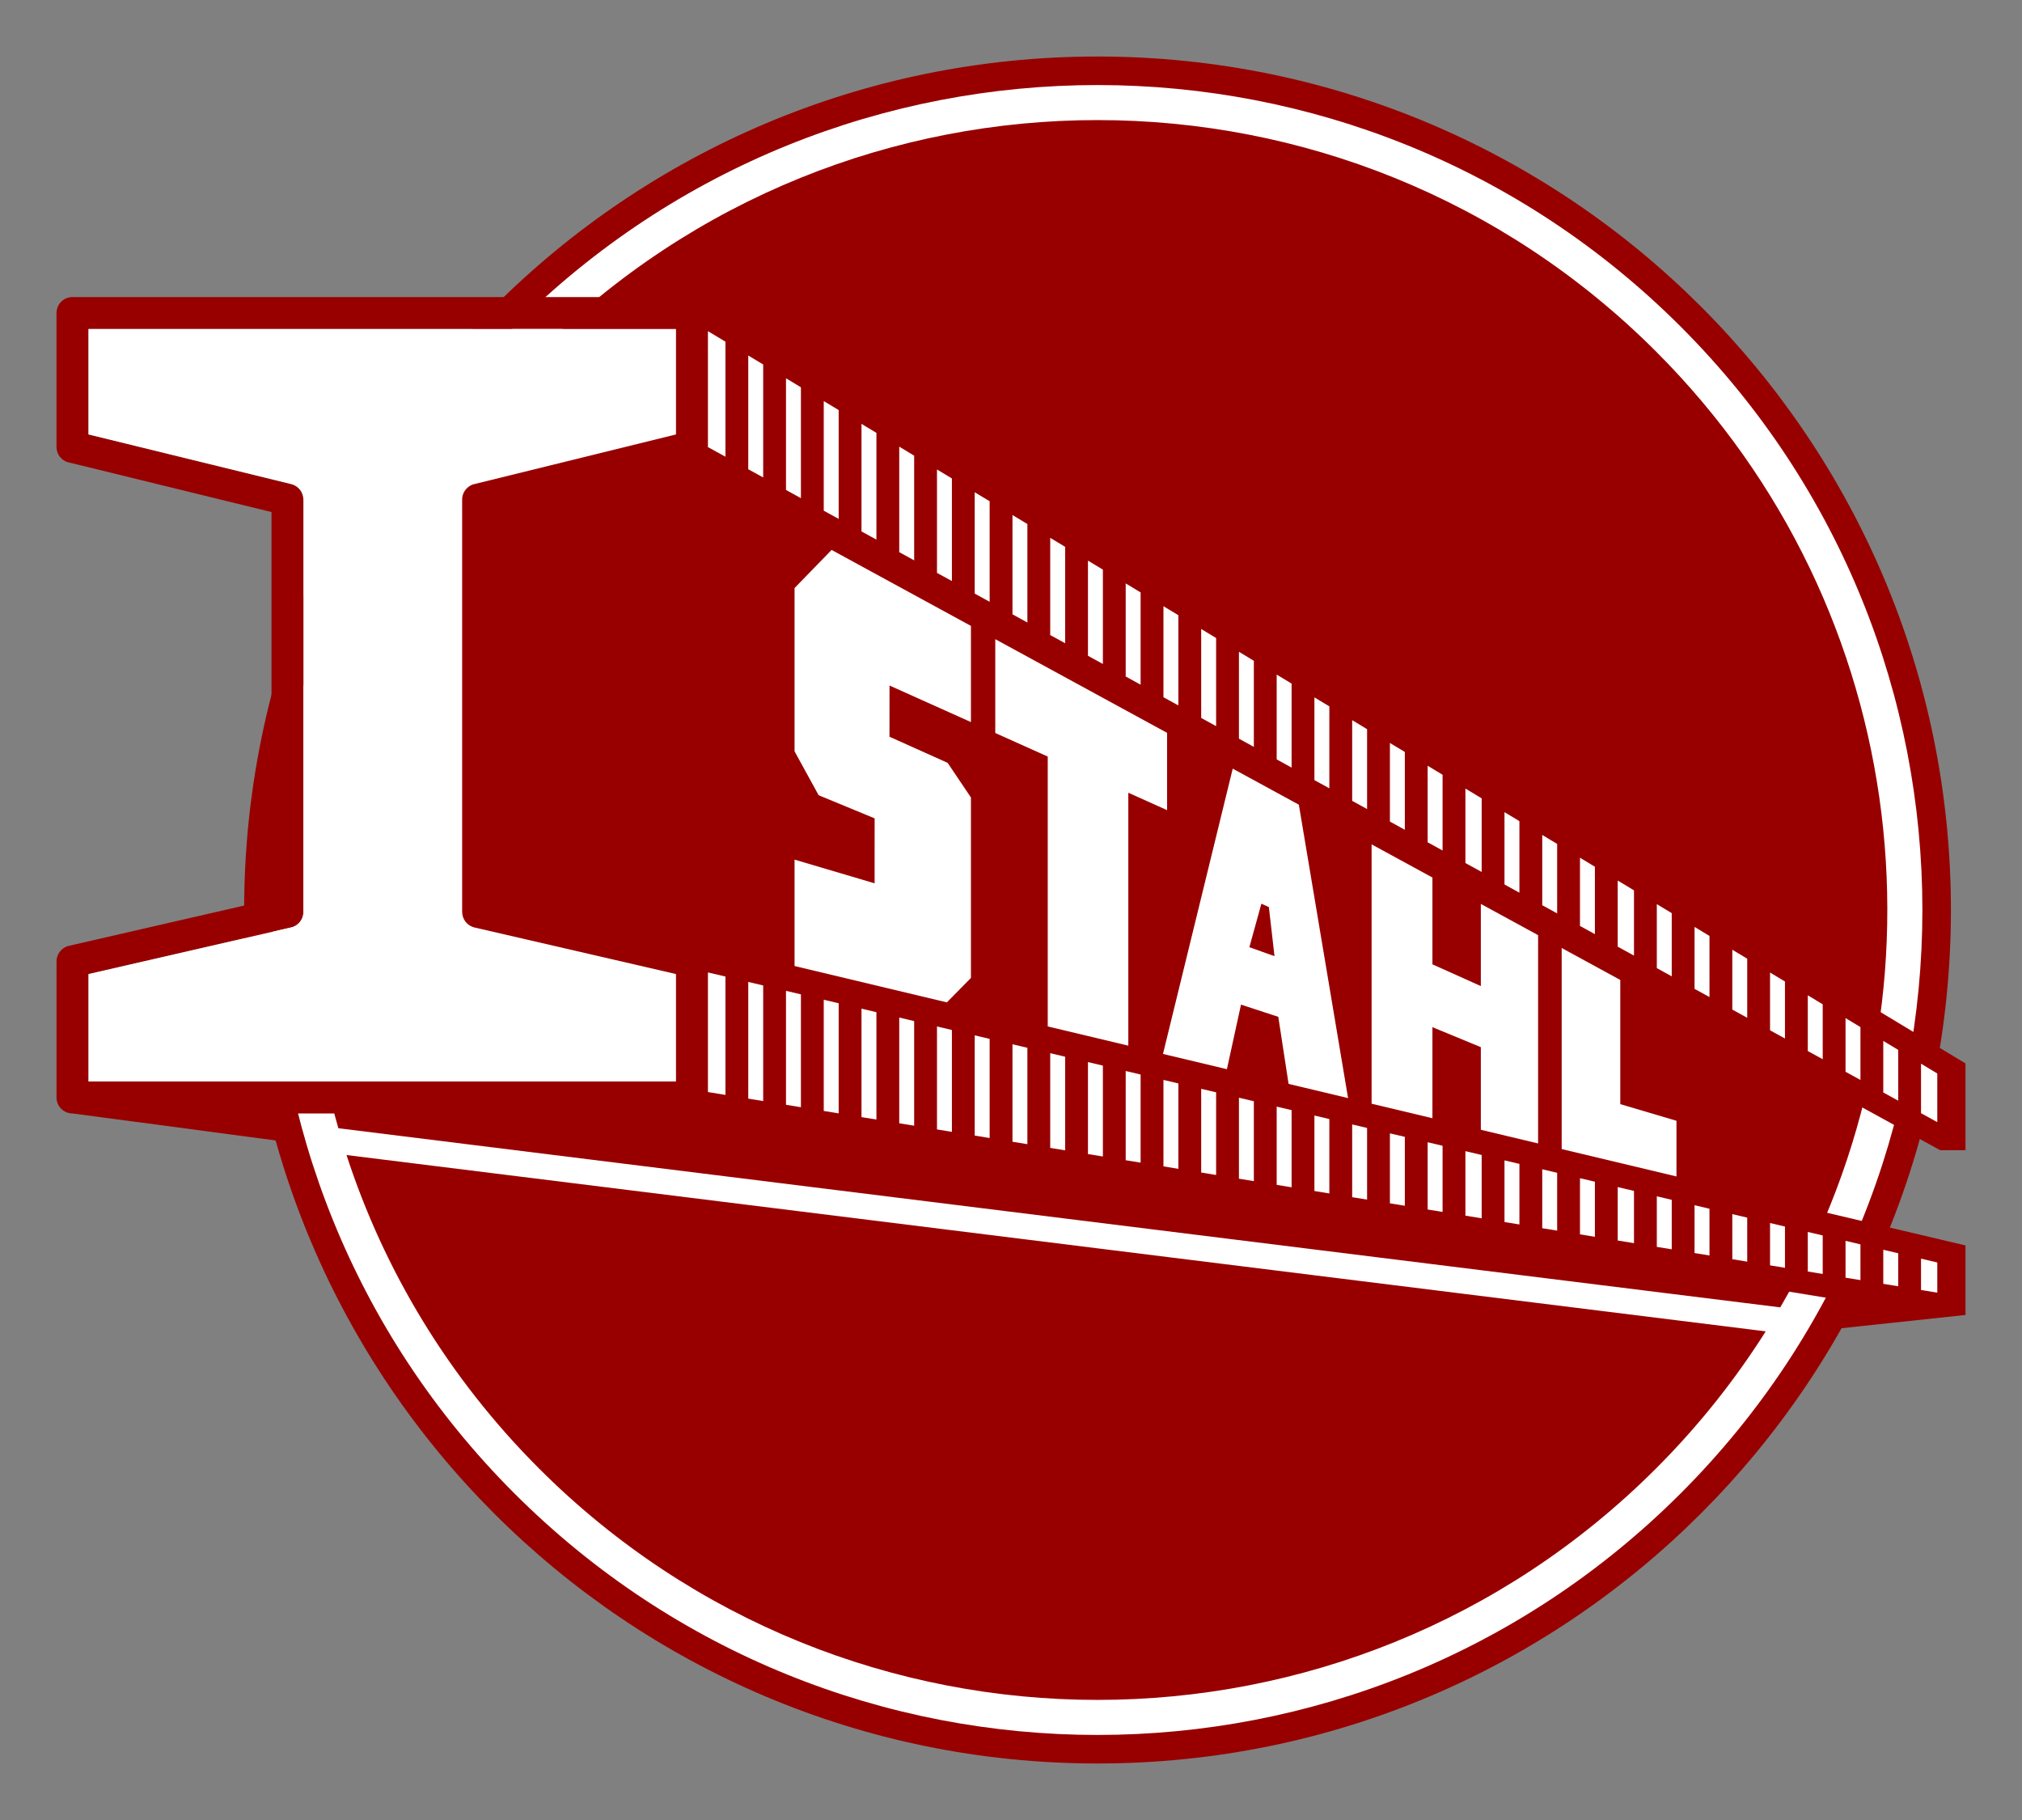 <?xml version="1.0" encoding="UTF-8"?>
<!DOCTYPE svg PUBLIC "-//W3C//DTD SVG 1.1//EN" "http://www.w3.org/Graphics/SVG/1.1/DTD/svg11.dtd">
<!-- Creator: CorelDRAW -->
<svg xmlns="http://www.w3.org/2000/svg" xml:space="preserve" width="150mm" height="135mm" style="shape-rendering:geometricPrecision; text-rendering:geometricPrecision; image-rendering:optimizeQuality; fill-rule:evenodd; clip-rule:evenodd"
viewBox="0 0 150 135"
 xmlns:xlink="http://www.w3.org/1999/xlink">
 <rect x="0" y="0" width="150" height="135" fill="#808080" stroke="none"/>
 <defs>
  <style type="text/css">
   <![CDATA[
    .fil2 {fill:white}
    .fil1 {fill:white;fill-rule:nonzero}
    .fil0 {fill:#980000;fill-rule:nonzero}
   ]]>
  </style>
 </defs>
 <g id="Ebene_x0020_1">
  <g id="_37888288">
   <path id="_97204104" class="fil0" d="M81.419 4.192c34.958,0 63.308,28.35 63.308,63.308 0,34.958 -28.35,63.308 -63.308,63.308 -34.958,0 -63.308,-28.35 -63.308,-63.308 0,-34.958 28.35,-63.308 63.308,-63.308z"/>
   <path id="_97204032" class="fil1" d="M124.686 24.233c-23.899,-23.899 -62.635,-23.899 -86.534,0 -23.899,23.899 -23.899,62.635 0,86.534 23.899,23.899 62.635,23.899 86.534,0 23.899,-23.899 23.899,-62.635 0,-86.534zm-98.98 61.443l105.283 13.078c-2.282,3.611 -4.993,7.028 -8.141,10.175 -22.884,22.884 -59.975,22.884 -82.859,0 -6.756,-6.756 -11.517,-14.752 -14.283,-23.253zm106.363 11.299l-106.969 -13.288c-5.675,-19.806 -0.715,-42.014 14.889,-57.617 22.884,-22.884 59.975,-22.884 82.859,0 19.225,19.225 22.296,48.474 9.22,70.905z"/>
   <path id="_97203960" class="fil0" d="M50.146 24.403l-43.584 0 0 7.821 15.041 3.683c0.541,0.131 0.904,0.615 0.904,1.148l0.004 0 0 30.589c0,0.591 -0.433,1.081 -0.999,1.171l-14.949 3.437 0 7.969 43.584 0 0 -7.97 -14.942 -3.453c-0.548,-0.126 -0.919,-0.613 -0.919,-1.153l-0.002 0 0 -30.589c0,-0.586 0.426,-1.073 0.985,-1.168l14.879 -3.663 0 -7.821zm-29.699 60.191l-15.07 -2.003c-0.655,0 -1.185,-0.531 -1.185,-1.185l0 -10.096 0.002 0c-0,-0.54 0.371,-1.027 0.919,-1.153l15.027 -3.454 0 -28.721 -14.949 -3.66c-0.566,-0.089 -1,-0.579 -1,-1.171l0 -9.932c0,-0.655 0.531,-1.185 1.185,-1.185l45.955 0c0.655,0 1.185,0.531 1.185,1.185l0 9.932 -0.003 0c0,0.532 -0.361,1.016 -0.9,1.148l-14.961 3.683 0 28.723 14.866 3.436c0.566,0.09 0.998,0.58 0.998,1.171l0 10.096c0,0.655 -0.531,1.185 -1.185,1.185l-30.28 0 0.02 1.748 -0.625 0.256z"/>
   <polygon id="_97203888" class="fil0" points="128.992,68.727 129.076,68.777 145.809,78.881 145.809,85.316 143.924,85.314 129.057,77.152 128.992,77.116 "/>
   <polygon id="_97203816" class="fil0" points="137.506,96.592 129.018,95.207 128.992,95.203 128.992,88.414 129.033,88.424 145.809,92.381 145.809,97.539 136.375,98.546 "/>
   <path id="_97203744" class="fil1" d="M50.146 24.403l-43.584 0 0 7.821 15.041 3.683c0.541,0.131 0.904,0.615 0.904,1.148l0.004 0 0 30.589c0,0.591 -0.433,1.081 -0.999,1.171l-14.949 3.437 0 7.969 43.584 0 0 -7.97 -14.942 -3.453c-0.548,-0.126 -0.919,-0.613 -0.919,-1.153l-0.002 0 0 -30.589c0,-0.586 0.426,-1.073 0.985,-1.168l14.879 -3.663 0 -7.821z"/>
   <g>
    <polygon id="_97203672" class="fil1" points="56.616,35.415 56.616,27.037 55.509,26.369 55.509,34.807 "/>
    <polygon id="_97203600" class="fil1" points="59.416,36.952 59.416,28.728 58.309,28.059 58.309,36.344 "/>
    <polygon id="_97203528" class="fil1" points="62.216,38.489 62.216,30.418 61.109,29.75 61.109,37.882 "/>
    <polygon id="_97203456" class="fil1" points="65.016,40.027 65.016,32.109 63.909,31.441 63.909,39.419 "/>
    <polygon id="_97203384" class="fil1" points="67.816,41.564 67.816,33.8 66.709,33.131 66.709,40.956 "/>
    <polygon id="_97203312" class="fil1" points="70.616,43.101 70.616,35.49 69.509,34.822 69.509,42.494 "/>
    <polygon id="_97203240" class="fil1" points="73.416,44.639 73.416,37.181 72.309,36.513 72.309,44.031 "/>
    <polygon id="_97203168" class="fil1" points="76.216,46.176 76.216,38.871 75.109,38.203 75.109,45.568 "/>
    <polygon id="_97203096" class="fil1" points="79.016,47.713 79.016,40.562 77.909,39.894 77.909,47.106 "/>
    <polygon id="_97203024" class="fil1" points="81.816,49.251 81.816,42.253 80.709,41.584 80.709,48.643 "/>
    <polygon id="_97202920" class="fil1" points="84.616,50.788 84.616,43.943 83.509,43.275 83.509,50.18 "/>
    <polygon id="_97202848" class="fil1" points="87.416,52.325 87.416,45.634 86.309,44.966 86.309,51.718 "/>
    <polygon id="_97202776" class="fil1" points="90.216,53.862 90.216,47.325 89.109,46.656 89.109,53.255 "/>
    <polygon id="_97202704" class="fil1" points="93.016,55.4 93.016,49.015 91.909,48.347 91.909,54.792 "/>
    <polygon id="_97202632" class="fil1" points="95.816,56.937 95.816,50.706 94.709,50.038 94.709,56.329 "/>
    <polygon id="_97202560" class="fil1" points="98.616,58.474 98.616,52.397 97.509,51.728 97.509,57.867 "/>
    <polygon id="_97202488" class="fil1" points="101.416,60.012 101.416,54.087 100.309,53.419 100.309,59.404 "/>
    <polygon id="_97202416" class="fil1" points="104.216,61.549 104.216,55.778 103.109,55.109 103.109,60.941 "/>
    <polygon id="_97202344" class="fil1" points="107.016,63.086 107.016,57.468 105.909,56.8 105.909,62.479 "/>
    <polygon id="_97202272" class="fil1" points="109.916,64.678 109.916,59.219 108.709,58.491 108.709,64.016 "/>
    <polygon id="_97202200" class="fil1" points="112.716,66.216 112.716,60.91 111.609,60.242 111.609,65.608 "/>
    <polygon id="_97202128" class="fil1" points="115.516,67.753 115.516,62.601 114.409,61.932 114.409,67.145 "/>
    <polygon id="_97202056" class="fil1" points="118.316,69.29 118.316,64.291 117.209,63.623 117.209,68.683 "/>
    <polygon id="_97201984" class="fil1" points="121.216,70.883 121.216,66.043 120.009,65.314 120.009,70.22 "/>
    <polygon id="_97201912" class="fil1" points="124.016,72.42 124.016,67.733 122.909,67.065 122.909,71.812 "/>
    <polygon id="_97201840" class="fil1" points="126.816,73.957 126.816,69.424 125.709,68.755 125.709,73.35 "/>
    <polygon id="_97201768" class="fil1" points="129.616,75.495 129.616,71.114 128.509,70.446 128.509,74.887 "/>
    <polygon id="_97201696" class="fil1" points="132.416,77.032 132.416,72.805 131.309,72.137 131.309,76.424 "/>
    <polygon id="_97201624" class="fil1" points="135.216,78.569 135.216,74.496 134.109,73.827 134.109,77.962 "/>
    <polygon id="_97201552" class="fil1" points="138.016,80.106 138.016,76.186 136.909,75.518 136.909,79.499 "/>
    <polygon id="_97201480" class="fil1" points="140.816,81.644 140.816,77.877 139.709,77.209 139.709,81.036 "/>
    <polygon id="_97201408" class="fil1" points="143.716,83.236 143.716,79.628 142.509,78.899 142.509,82.573 "/>
    <polygon id="_97201336" class="fil1" points="52.514,33.163 53.816,33.877 53.816,25.346 52.517,24.562 52.517,33.15 52.514,33.15 "/>
    <polygon id="_97201264" class="fil1" points="56.616,81.673 56.616,73.097 55.509,72.836 55.509,81.492 "/>
    <polygon id="_97201192" class="fil1" points="59.416,82.129 59.416,73.758 58.309,73.496 58.309,81.949 "/>
    <polygon id="_97201120" class="fil1" points="62.216,82.586 62.216,74.418 61.109,74.157 61.109,82.406 "/>
    <polygon id="_97201048" class="fil1" points="65.016,83.043 65.016,75.079 63.909,74.818 63.909,82.863 "/>
    <polygon id="_97200976" class="fil1" points="67.816,83.5 67.816,75.739 66.709,75.478 66.709,83.32 "/>
    <polygon id="_97385040" class="fil1" points="70.616,83.957 70.616,76.4 69.509,76.139 69.509,83.776 "/>
    <polygon id="_97384968" class="fil1" points="73.416,84.414 73.416,77.061 72.309,76.799 72.309,84.233 "/>
    <polygon id="_97384896" class="fil1" points="76.216,84.871 76.216,77.721 75.109,77.46 75.109,84.69 "/>
    <polygon id="_97384824" class="fil1" points="79.016,85.327 79.016,78.382 77.909,78.121 77.909,85.147 "/>
    <polygon id="_97384752" class="fil1" points="81.816,85.784 81.816,79.042 80.709,78.781 80.709,85.604 "/>
    <polygon id="_97384680" class="fil1" points="84.616,86.241 84.616,79.703 83.509,79.442 83.509,86.061 "/>
    <polygon id="_97384608" class="fil1" points="87.416,86.698 87.416,80.364 86.309,80.103 86.309,86.517 "/>
    <polygon id="_97384536" class="fil1" points="90.216,87.155 90.216,81.024 89.109,80.763 89.109,86.974 "/>
    <polygon id="_97384464" class="fil1" points="93.016,87.612 93.016,81.685 91.909,81.424 91.909,87.431 "/>
    <polygon id="_97384392" class="fil1" points="95.816,88.069 95.816,82.345 94.709,82.084 94.709,87.888 "/>
    <polygon id="_97384320" class="fil1" points="98.616,88.525 98.616,83.006 97.509,82.745 97.509,88.345 "/>
    <polygon id="_97384248" class="fil1" points="101.416,88.982 101.416,83.667 100.309,83.406 100.309,88.802 "/>
    <polygon id="_97384176" class="fil1" points="104.216,89.439 104.216,84.327 103.109,84.066 103.109,89.258 "/>
    <polygon id="_97384104" class="fil1" points="107.016,89.896 107.016,84.988 105.909,84.727 105.909,89.715 "/>
    <polygon id="_97384032" class="fil1" points="109.916,90.369 109.916,85.672 108.709,85.387 108.709,90.172 "/>
    <polygon id="_97383960" class="fil1" points="112.716,90.826 112.716,86.333 111.609,86.072 111.609,90.645 "/>
    <polygon id="_97383888" class="fil1" points="115.516,91.283 115.516,86.993 114.409,86.732 114.409,91.102 "/>
    <polygon id="_97383816" class="fil1" points="118.316,91.74 118.316,87.654 117.209,87.393 117.209,91.559 "/>
    <polygon id="_97383744" class="fil1" points="121.216,92.213 121.216,88.338 120.009,88.053 120.009,92.016 "/>
    <polygon id="_97383672" class="fil1" points="124.016,92.669 124.016,88.999 122.909,88.737 122.909,92.489 "/>
    <polygon id="_97383600" class="fil1" points="126.816,93.126 126.816,89.659 125.709,89.398 125.709,92.946 "/>
    <polygon id="_97383528" class="fil1" points="129.616,93.583 129.616,90.32 128.509,90.058 128.509,93.403 "/>
    <polygon id="_97383456" class="fil1" points="132.416,94.04 132.416,90.98 131.309,90.719 131.309,93.859 "/>
    <polygon id="_97383384" class="fil1" points="135.216,94.497 135.216,91.641 134.109,91.38 134.109,94.316 "/>
    <polygon id="_97383312" class="fil1" points="138.016,94.954 138.016,92.301 136.909,92.04 136.909,94.773 "/>
    <polygon id="_97383240" class="fil1" points="140.816,95.41 140.816,92.962 139.709,92.701 139.709,95.23 "/>
    <polygon id="_97383168" class="fil1" points="143.716,95.884 143.716,93.646 142.509,93.361 142.509,95.687 "/>
    <polygon id="_97383096" class="fil1" points="52.517,81.004 53.816,81.216 53.816,72.436 52.517,72.13 "/>
   </g>
   <polygon id="_37889776" class="fil2" points="72.028,46.427 61.69,40.791 58.943,43.62 58.943,55.73 60.73,58.986 64.884,60.702 64.881,65.521 58.943,63.763 58.943,71.656 70.243,74.352 72.028,72.539 72.028,59.154 70.298,56.584 65.985,54.648 65.988,50.849 72.028,53.561 "/>
   <polygon id="_37888528" class="fil2" points="73.833,47.411 73.833,54.371 77.725,56.118 77.725,76.137 83.703,77.563 83.703,58.802 86.579,60.094 86.579,54.36 "/>
   <path id="_37888384" class="fil2" d="M91.449 57.015l-5.174 21.162 4.742 1.131 1.046 -4.789 2.766 0.905 0.763 4.975 4.413 1.053 -3.651 -21.763 -4.906 -2.675zm3.099 13.91l-1.864 -0.665 0.89 -3.227 0.556 0.25 0.418 3.642z"/>
   <polygon id="_37888408" class="fil2" points="106.263,65.091 101.751,62.631 101.751,81.869 106.263,82.945 106.263,76.191 109.854,77.674 109.854,83.802 114.102,84.816 114.102,69.365 109.854,67.049 109.854,73.143 106.263,71.53 "/>
   <polygon id="_37888264" class="fil2" points="120.199,72.689 115.851,70.318 115.851,85.233 124.367,87.265 124.367,83.135 120.199,81.9 "/>
  </g>
 </g>
</svg>
